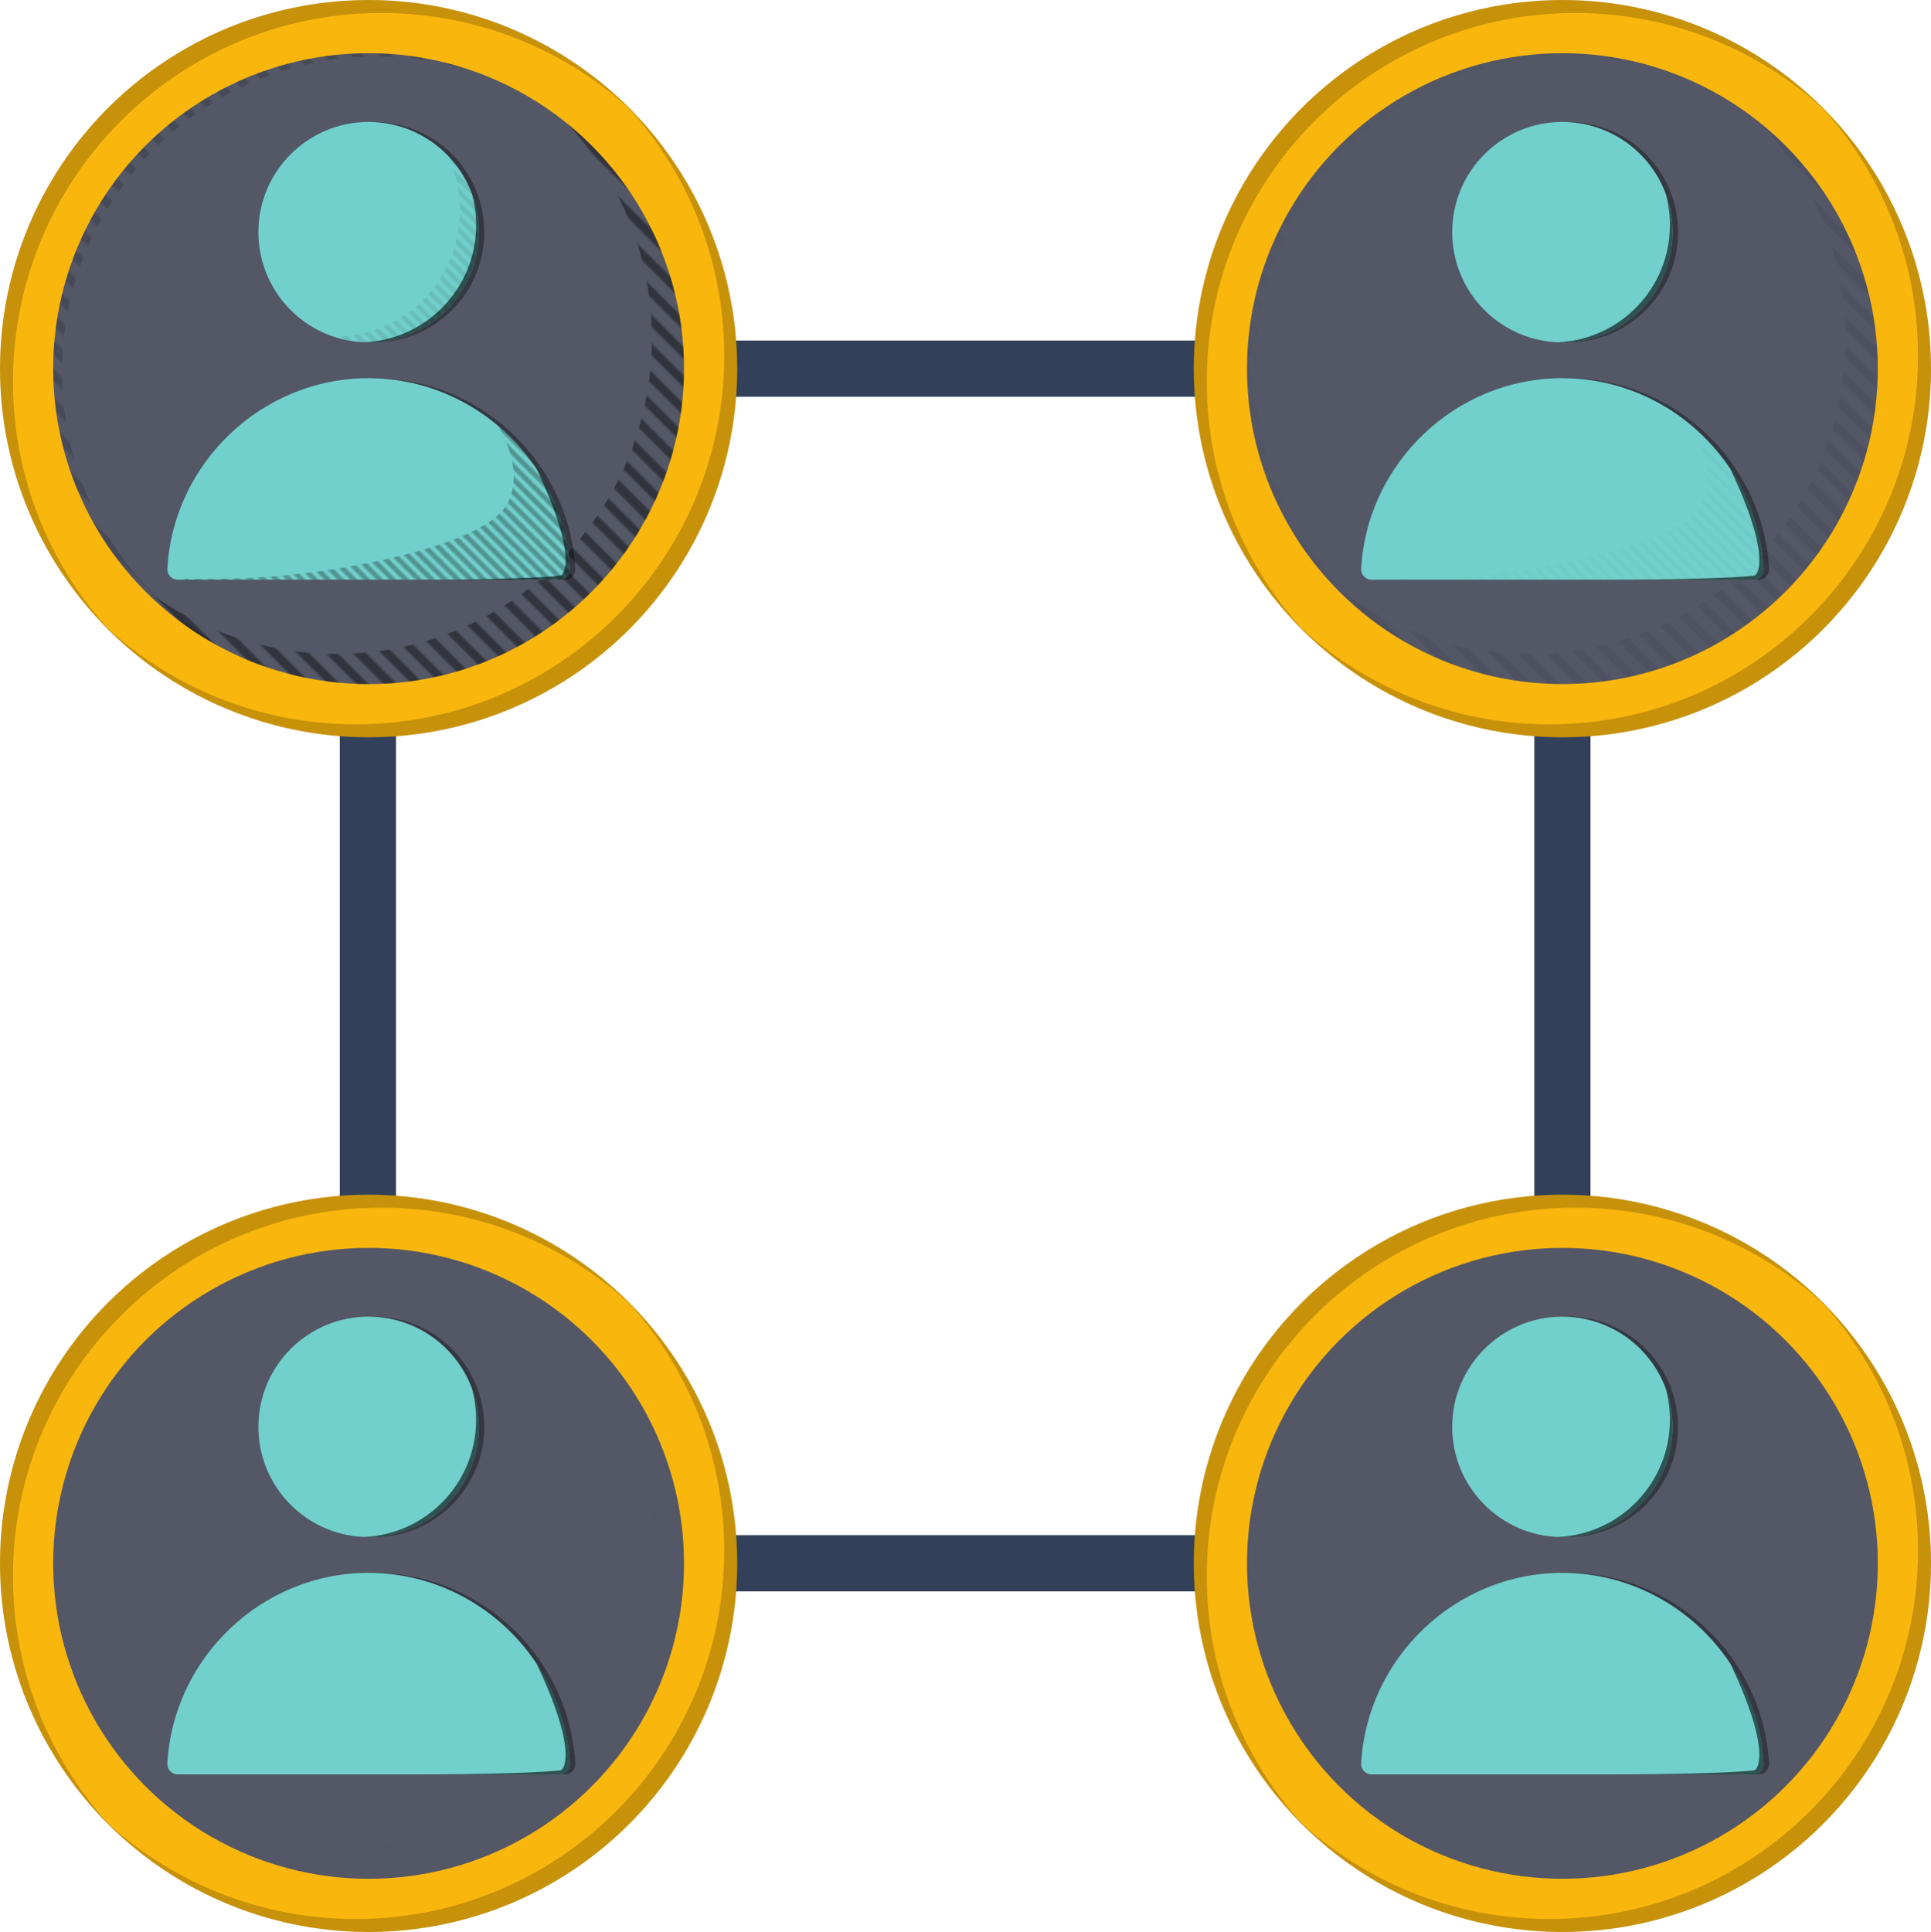 <?xml version="1.0" encoding="UTF-8"?><svg xmlns="http://www.w3.org/2000/svg" xmlns:xlink="http://www.w3.org/1999/xlink" viewBox="0 0 1200 1200.47"><defs><style>.cls-1,.cls-2,.cls-3,.Graphic_Style_36,.cls-4,.cls-5,.cls-6,.cls-7{stroke-width:0px;}.cls-1,.cls-8,.cls-9{fill:none;}.cls-2{fill:#f9b60d;}.cls-10{stroke-width:5px;}.cls-10,.cls-3,.cls-7{fill:#000;}.cls-10,.cls-8,.cls-9{stroke-miterlimit:10;}.cls-10,.cls-9{stroke:#000;}.Graphic_Style_36{fill:url(#Ed_line_thin);opacity:.3;}.Graphic_Style_36,.cls-5,.cls-11,.cls-12,.cls-7{mix-blend-mode:soft-light;}.cls-4{fill:#72d0cc;}.cls-5{fill:url(#Ed_Lines_Bold);opacity:.4;}.cls-8{stroke:#324159;stroke-width:34.92px;}.cls-13{isolation:isolate;}.cls-9{stroke-width:3px;}.cls-6{fill:#535766;}.cls-11{opacity:.2;}.cls-12{opacity:.6;}.cls-7{opacity:.22;}</style><pattern id="Ed_line_thin" x="0" y="0" width="258" height="258" patternTransform="translate(1384.12 -1922.51)" patternUnits="userSpaceOnUse" viewBox="0 0 258 258"><rect class="cls-1" width="258" height="258"/><line class="cls-9" x1="130.41" y1="255.59" x2="260.41" y2="385.59"/><line class="cls-9" x1="134.44" y1="251.55" x2="264.45" y2="381.56"/><line class="cls-9" x1="138.48" y1="247.52" x2="268.48" y2="377.52"/><line class="cls-9" x1="142.52" y1="243.48" x2="272.52" y2="373.48"/><line class="cls-9" x1="146.56" y1="239.44" x2="276.56" y2="369.44"/><line class="cls-9" x1="150.6" y1="235.4" x2="280.6" y2="365.4"/><line class="cls-9" x1="154.64" y1="231.36" x2="284.64" y2="361.36"/><line class="cls-9" x1="158.67" y1="227.32" x2="288.68" y2="357.33"/><line class="cls-9" x1="162.71" y1="223.29" x2="292.71" y2="353.29"/><line class="cls-9" x1="166.75" y1="219.25" x2="296.75" y2="349.25"/><line class="cls-9" x1="170.79" y1="215.21" x2="300.79" y2="345.21"/><line class="cls-9" x1="174.83" y1="211.17" x2="304.83" y2="341.17"/><line class="cls-9" x1="178.87" y1="207.13" x2="308.87" y2="337.13"/><line class="cls-9" x1="182.9" y1="203.09" x2="312.91" y2="333.1"/><line class="cls-9" x1="186.94" y1="199.06" x2="316.94" y2="329.06"/><line class="cls-9" x1="190.98" y1="195.02" x2="320.98" y2="325.02"/><line class="cls-9" x1="195.02" y1="190.98" x2="325.02" y2="320.98"/><line class="cls-9" x1="199.06" y1="186.94" x2="329.06" y2="316.94"/><line class="cls-9" x1="203.09" y1="182.9" x2="333.1" y2="312.91"/><line class="cls-9" x1="207.13" y1="178.87" x2="337.13" y2="308.87"/><line class="cls-9" x1="211.17" y1="174.83" x2="341.17" y2="304.83"/><line class="cls-9" x1="215.21" y1="170.79" x2="345.21" y2="300.79"/><line class="cls-9" x1="219.25" y1="166.75" x2="349.25" y2="296.75"/><line class="cls-9" x1="223.29" y1="162.71" x2="353.29" y2="292.71"/><line class="cls-9" x1="227.32" y1="158.67" x2="357.33" y2="288.68"/><line class="cls-9" x1="231.36" y1="154.64" x2="361.36" y2="284.64"/><line class="cls-9" x1="235.4" y1="150.6" x2="365.4" y2="280.6"/><line class="cls-9" x1="239.44" y1="146.56" x2="369.44" y2="276.56"/><line class="cls-9" x1="243.48" y1="142.52" x2="373.48" y2="272.52"/><line class="cls-9" x1="247.52" y1="138.48" x2="377.52" y2="268.48"/><line class="cls-9" x1="251.55" y1="134.44" x2="381.56" y2="264.45"/><line class="cls-9" x1="255.59" y1="130.41" x2="385.59" y2="260.41"/><line class="cls-9" x1="-127.59" y1="255.59" x2="2.41" y2="385.59"/><line class="cls-9" x1="-123.56" y1="251.55" x2="6.45" y2="381.56"/><line class="cls-9" x1="-119.52" y1="247.52" x2="10.48" y2="377.52"/><line class="cls-9" x1="-115.48" y1="243.48" x2="14.52" y2="373.48"/><line class="cls-9" x1="-111.44" y1="239.44" x2="18.56" y2="369.44"/><line class="cls-9" x1="-107.4" y1="235.4" x2="22.6" y2="365.4"/><line class="cls-9" x1="-103.36" y1="231.36" x2="26.64" y2="361.36"/><line class="cls-9" x1="-99.33" y1="227.32" x2="30.68" y2="357.33"/><line class="cls-9" x1="-95.29" y1="223.29" x2="34.71" y2="353.29"/><line class="cls-9" x1="-91.25" y1="219.25" x2="38.75" y2="349.25"/><line class="cls-9" x1="-87.21" y1="215.21" x2="42.79" y2="345.21"/><line class="cls-9" x1="-83.17" y1="211.17" x2="46.83" y2="341.17"/><line class="cls-9" x1="-79.13" y1="207.13" x2="50.87" y2="337.13"/><line class="cls-9" x1="-75.1" y1="203.09" x2="54.91" y2="333.1"/><line class="cls-9" x1="-71.06" y1="199.06" x2="58.94" y2="329.06"/><line class="cls-9" x1="-67.02" y1="195.02" x2="62.98" y2="325.02"/><line class="cls-9" x1="-62.98" y1="190.98" x2="67.02" y2="320.98"/><line class="cls-9" x1="-58.94" y1="186.94" x2="71.06" y2="316.94"/><line class="cls-9" x1="-54.91" y1="182.9" x2="75.1" y2="312.91"/><line class="cls-9" x1="-50.87" y1="178.87" x2="79.13" y2="308.87"/><line class="cls-9" x1="-46.83" y1="174.83" x2="83.17" y2="304.83"/><line class="cls-9" x1="-42.79" y1="170.79" x2="87.21" y2="300.79"/><line class="cls-9" x1="-38.75" y1="166.75" x2="91.25" y2="296.75"/><line class="cls-9" x1="-34.71" y1="162.71" x2="95.29" y2="292.71"/><line class="cls-9" x1="-30.68" y1="158.67" x2="99.33" y2="288.68"/><line class="cls-9" x1="-26.64" y1="154.64" x2="103.36" y2="284.64"/><line class="cls-9" x1="-22.6" y1="150.6" x2="107.4" y2="280.6"/><line class="cls-9" x1="-18.56" y1="146.56" x2="111.44" y2="276.56"/><line class="cls-9" x1="-14.52" y1="142.52" x2="115.48" y2="272.52"/><line class="cls-9" x1="-10.48" y1="138.48" x2="119.52" y2="268.48"/><line class="cls-9" x1="-6.45" y1="134.44" x2="123.56" y2="264.45"/><line class="cls-9" x1="-2.41" y1="130.41" x2="127.59" y2="260.41"/><line class="cls-9" x1="1.41" y1="126.59" x2="131.41" y2="256.59"/><line class="cls-9" x1="5.44" y1="122.55" x2="135.45" y2="252.56"/><line class="cls-9" x1="9.48" y1="118.52" x2="139.48" y2="248.52"/><line class="cls-9" x1="13.52" y1="114.48" x2="143.52" y2="244.48"/><line class="cls-9" x1="17.56" y1="110.44" x2="147.56" y2="240.44"/><line class="cls-9" x1="21.6" y1="106.4" x2="151.6" y2="236.4"/><line class="cls-9" x1="25.64" y1="102.36" x2="155.64" y2="232.36"/><line class="cls-9" x1="29.67" y1="98.32" x2="159.68" y2="228.33"/><line class="cls-9" x1="33.71" y1="94.29" x2="163.71" y2="224.29"/><line class="cls-9" x1="37.75" y1="90.25" x2="167.75" y2="220.25"/><line class="cls-9" x1="41.79" y1="86.21" x2="171.79" y2="216.21"/><line class="cls-9" x1="45.83" y1="82.17" x2="175.83" y2="212.17"/><line class="cls-9" x1="49.87" y1="78.13" x2="179.87" y2="208.13"/><line class="cls-9" x1="53.9" y1="74.09" x2="183.91" y2="204.1"/><line class="cls-9" x1="57.94" y1="70.06" x2="187.94" y2="200.06"/><line class="cls-9" x1="61.98" y1="66.02" x2="191.98" y2="196.02"/><line class="cls-9" x1="66.02" y1="61.98" x2="196.02" y2="191.98"/><line class="cls-9" x1="70.06" y1="57.94" x2="200.06" y2="187.94"/><line class="cls-9" x1="74.09" y1="53.9" x2="204.1" y2="183.91"/><line class="cls-9" x1="78.13" y1="49.87" x2="208.13" y2="179.87"/><line class="cls-9" x1="82.17" y1="45.83" x2="212.17" y2="175.83"/><line class="cls-9" x1="86.21" y1="41.79" x2="216.21" y2="171.79"/><line class="cls-9" x1="90.25" y1="37.75" x2="220.25" y2="167.75"/><line class="cls-9" x1="94.29" y1="33.71" x2="224.29" y2="163.71"/><line class="cls-9" x1="98.32" y1="29.67" x2="228.33" y2="159.68"/><line class="cls-9" x1="102.36" y1="25.64" x2="232.36" y2="155.64"/><line class="cls-9" x1="106.4" y1="21.6" x2="236.4" y2="151.6"/><line class="cls-9" x1="110.44" y1="17.56" x2="240.44" y2="147.56"/><line class="cls-9" x1="114.48" y1="13.52" x2="244.48" y2="143.52"/><line class="cls-9" x1="118.52" y1="9.48" x2="248.52" y2="139.48"/><line class="cls-9" x1="122.55" y1="5.44" x2="252.56" y2="135.45"/><line class="cls-9" x1="126.59" y1="1.41" x2="256.59" y2="131.41"/><line class="cls-9" x1="130.41" y1="-2.41" x2="260.41" y2="127.59"/><line class="cls-9" x1="134.44" y1="-6.45" x2="264.45" y2="123.56"/><line class="cls-9" x1="138.48" y1="-10.48" x2="268.48" y2="119.52"/><line class="cls-9" x1="142.52" y1="-14.52" x2="272.52" y2="115.48"/><line class="cls-9" x1="146.56" y1="-18.56" x2="276.56" y2="111.44"/><line class="cls-9" x1="150.6" y1="-22.6" x2="280.6" y2="107.4"/><line class="cls-9" x1="154.64" y1="-26.64" x2="284.64" y2="103.36"/><line class="cls-9" x1="158.67" y1="-30.68" x2="288.68" y2="99.33"/><line class="cls-9" x1="162.71" y1="-34.71" x2="292.71" y2="95.29"/><line class="cls-9" x1="166.75" y1="-38.75" x2="296.75" y2="91.25"/><line class="cls-9" x1="170.79" y1="-42.79" x2="300.79" y2="87.21"/><line class="cls-9" x1="174.83" y1="-46.83" x2="304.83" y2="83.17"/><line class="cls-9" x1="178.87" y1="-50.87" x2="308.87" y2="79.13"/><line class="cls-9" x1="182.9" y1="-54.91" x2="312.91" y2="75.1"/><line class="cls-9" x1="186.94" y1="-58.94" x2="316.94" y2="71.06"/><line class="cls-9" x1="190.98" y1="-62.98" x2="320.98" y2="67.02"/><line class="cls-9" x1="195.02" y1="-67.02" x2="325.02" y2="62.98"/><line class="cls-9" x1="199.06" y1="-71.06" x2="329.06" y2="58.94"/><line class="cls-9" x1="203.09" y1="-75.1" x2="333.1" y2="54.91"/><line class="cls-9" x1="207.13" y1="-79.13" x2="337.13" y2="50.87"/><line class="cls-9" x1="211.17" y1="-83.17" x2="341.17" y2="46.83"/><line class="cls-9" x1="215.21" y1="-87.21" x2="345.21" y2="42.79"/><line class="cls-9" x1="219.25" y1="-91.25" x2="349.25" y2="38.75"/><line class="cls-9" x1="223.29" y1="-95.29" x2="353.29" y2="34.71"/><line class="cls-9" x1="227.32" y1="-99.33" x2="357.33" y2="30.68"/><line class="cls-9" x1="231.36" y1="-103.36" x2="361.36" y2="26.64"/><line class="cls-9" x1="235.4" y1="-107.4" x2="365.4" y2="22.6"/><line class="cls-9" x1="239.44" y1="-111.44" x2="369.44" y2="18.56"/><line class="cls-9" x1="243.48" y1="-115.48" x2="373.48" y2="14.52"/><line class="cls-9" x1="247.52" y1="-119.52" x2="377.52" y2="10.48"/><line class="cls-9" x1="251.55" y1="-123.56" x2="381.56" y2="6.45"/><line class="cls-9" x1="255.59" y1="-127.59" x2="385.59" y2="2.41"/><line class="cls-9" x1="-127.59" y1="-2.41" x2="2.41" y2="127.59"/><line class="cls-9" x1="-123.56" y1="-6.45" x2="6.45" y2="123.56"/><line class="cls-9" x1="-119.52" y1="-10.48" x2="10.48" y2="119.52"/><line class="cls-9" x1="-115.48" y1="-14.52" x2="14.52" y2="115.48"/><line class="cls-9" x1="-111.44" y1="-18.56" x2="18.56" y2="111.44"/><line class="cls-9" x1="-107.4" y1="-22.6" x2="22.6" y2="107.4"/><line class="cls-9" x1="-103.36" y1="-26.64" x2="26.64" y2="103.36"/><line class="cls-9" x1="-99.33" y1="-30.68" x2="30.68" y2="99.33"/><line class="cls-9" x1="-95.29" y1="-34.71" x2="34.71" y2="95.29"/><line class="cls-9" x1="-91.25" y1="-38.75" x2="38.75" y2="91.25"/><line class="cls-9" x1="-87.21" y1="-42.79" x2="42.79" y2="87.21"/><line class="cls-9" x1="-83.17" y1="-46.83" x2="46.83" y2="83.17"/><line class="cls-9" x1="-79.13" y1="-50.87" x2="50.87" y2="79.13"/><line class="cls-9" x1="-75.1" y1="-54.91" x2="54.91" y2="75.1"/><line class="cls-9" x1="-71.06" y1="-58.94" x2="58.94" y2="71.06"/><line class="cls-9" x1="-67.02" y1="-62.98" x2="62.98" y2="67.02"/><line class="cls-9" x1="-62.98" y1="-67.02" x2="67.02" y2="62.98"/><line class="cls-9" x1="-58.94" y1="-71.06" x2="71.06" y2="58.94"/><line class="cls-9" x1="-54.91" y1="-75.1" x2="75.1" y2="54.91"/><line class="cls-9" x1="-50.87" y1="-79.13" x2="79.13" y2="50.87"/><line class="cls-9" x1="-46.83" y1="-83.17" x2="83.17" y2="46.83"/><line class="cls-9" x1="-42.79" y1="-87.21" x2="87.21" y2="42.79"/><line class="cls-9" x1="-38.75" y1="-91.25" x2="91.25" y2="38.75"/><line class="cls-9" x1="-34.71" y1="-95.29" x2="95.29" y2="34.71"/><line class="cls-9" x1="-30.68" y1="-99.33" x2="99.33" y2="30.68"/><line class="cls-9" x1="-26.64" y1="-103.36" x2="103.36" y2="26.64"/><line class="cls-9" x1="-22.6" y1="-107.4" x2="107.4" y2="22.6"/><line class="cls-9" x1="-18.56" y1="-111.44" x2="111.44" y2="18.56"/><line class="cls-9" x1="-14.52" y1="-115.48" x2="115.48" y2="14.52"/><line class="cls-9" x1="-10.48" y1="-119.52" x2="119.52" y2="10.48"/><line class="cls-9" x1="-6.45" y1="-123.56" x2="123.56" y2="6.45"/><line class="cls-9" x1="-2.41" y1="-127.59" x2="127.59" y2="2.41"/></pattern><pattern id="Ed_Lines_Bold" x="0" y="0" width="252" height="252" patternTransform="translate(2528.01 -1390.8) scale(1.05)" patternUnits="userSpaceOnUse" viewBox="0 0 252 252"><rect class="cls-1" width="252" height="252"/><line class="cls-10" x1="124.21" y1="249.79" x2="254.21" y2="379.79"/><line class="cls-10" x1="-127.79" y1="249.79" x2="2.21" y2="379.79"/><line class="cls-10" x1="123.79" y1="250.21" x2="253.79" y2="380.21"/><line class="cls-10" x1="132.22" y1="241.78" x2="262.22" y2="371.78"/><line class="cls-10" x1="140.65" y1="233.35" x2="270.65" y2="363.35"/><line class="cls-10" x1="149.08" y1="224.92" x2="279.08" y2="354.92"/><line class="cls-10" x1="157.5" y1="216.5" x2="287.5" y2="346.5"/><line class="cls-10" x1="165.93" y1="208.07" x2="295.93" y2="338.07"/><line class="cls-10" x1="174.36" y1="199.64" x2="304.36" y2="329.64"/><line class="cls-10" x1="182.79" y1="191.21" x2="312.79" y2="321.21"/><line class="cls-10" x1="191.21" y1="182.79" x2="321.21" y2="312.79"/><line class="cls-10" x1="199.64" y1="174.36" x2="329.64" y2="304.36"/><line class="cls-10" x1="208.07" y1="165.93" x2="338.07" y2="295.93"/><line class="cls-10" x1="216.5" y1="157.5" x2="346.5" y2="287.5"/><line class="cls-10" x1="224.92" y1="149.08" x2="354.92" y2="279.08"/><line class="cls-10" x1="233.35" y1="140.65" x2="363.35" y2="270.65"/><line class="cls-10" x1="241.78" y1="132.22" x2="371.78" y2="262.22"/><line class="cls-10" x1="250.21" y1="123.79" x2="380.21" y2="253.79"/><line class="cls-10" x1="-128.21" y1="250.21" x2="1.79" y2="380.21"/><line class="cls-10" x1="-119.78" y1="241.78" x2="10.22" y2="371.78"/><line class="cls-10" x1="-111.35" y1="233.35" x2="18.65" y2="363.35"/><line class="cls-10" x1="-102.92" y1="224.92" x2="27.08" y2="354.92"/><line class="cls-10" x1="-94.5" y1="216.5" x2="35.5" y2="346.5"/><line class="cls-10" x1="-86.07" y1="208.07" x2="43.93" y2="338.07"/><line class="cls-10" x1="-77.64" y1="199.64" x2="52.36" y2="329.64"/><line class="cls-10" x1="-69.21" y1="191.21" x2="60.79" y2="321.21"/><line class="cls-10" x1="-60.79" y1="182.79" x2="69.21" y2="312.79"/><line class="cls-10" x1="-52.36" y1="174.36" x2="77.64" y2="304.36"/><line class="cls-10" x1="-43.93" y1="165.93" x2="86.07" y2="295.93"/><line class="cls-10" x1="-35.5" y1="157.5" x2="94.5" y2="287.5"/><line class="cls-10" x1="-27.08" y1="149.08" x2="102.92" y2="279.08"/><line class="cls-10" x1="-18.65" y1="140.65" x2="111.35" y2="270.65"/><line class="cls-10" x1="-10.22" y1="132.22" x2="119.78" y2="262.22"/><line class="cls-10" x1="-1.79" y1="123.79" x2="128.21" y2="253.79"/><line class="cls-10" x1="249.79" y1="124.21" x2="379.79" y2="254.21"/><line class="cls-10" x1="-2.21" y1="124.21" x2="127.79" y2="254.21"/><line class="cls-10" x1="6.22" y1="115.78" x2="136.22" y2="245.78"/><line class="cls-10" x1="14.65" y1="107.35" x2="144.65" y2="237.35"/><line class="cls-10" x1="23.08" y1="98.92" x2="153.08" y2="228.92"/><line class="cls-10" x1="31.5" y1="90.5" x2="161.5" y2="220.5"/><line class="cls-10" x1="39.93" y1="82.07" x2="169.93" y2="212.07"/><line class="cls-10" x1="48.36" y1="73.64" x2="178.36" y2="203.64"/><line class="cls-10" x1="56.79" y1="65.21" x2="186.79" y2="195.21"/><line class="cls-10" x1="65.21" y1="56.79" x2="195.21" y2="186.79"/><line class="cls-10" x1="73.64" y1="48.36" x2="203.64" y2="178.36"/><line class="cls-10" x1="82.07" y1="39.93" x2="212.07" y2="169.93"/><line class="cls-10" x1="90.5" y1="31.5" x2="220.5" y2="161.5"/><line class="cls-10" x1="98.92" y1="23.08" x2="228.92" y2="153.08"/><line class="cls-10" x1="107.35" y1="14.65" x2="237.35" y2="144.65"/><line class="cls-10" x1="115.78" y1="6.22" x2="245.78" y2="136.22"/><line class="cls-10" x1="124.21" y1="-2.21" x2="254.21" y2="127.79"/><line class="cls-10" x1="-127.79" y1="-2.21" x2="2.21" y2="127.79"/><line class="cls-10" x1="123.79" y1="-1.79" x2="253.79" y2="128.21"/><line class="cls-10" x1="132.22" y1="-10.22" x2="262.22" y2="119.78"/><line class="cls-10" x1="140.65" y1="-18.65" x2="270.65" y2="111.35"/><line class="cls-10" x1="149.08" y1="-27.08" x2="279.08" y2="102.92"/><line class="cls-10" x1="157.5" y1="-35.5" x2="287.5" y2="94.5"/><line class="cls-10" x1="165.93" y1="-43.93" x2="295.93" y2="86.07"/><line class="cls-10" x1="174.36" y1="-52.36" x2="304.36" y2="77.64"/><line class="cls-10" x1="182.79" y1="-60.79" x2="312.79" y2="69.21"/><line class="cls-10" x1="191.21" y1="-69.21" x2="321.21" y2="60.79"/><line class="cls-10" x1="199.64" y1="-77.64" x2="329.64" y2="52.36"/><line class="cls-10" x1="208.07" y1="-86.07" x2="338.07" y2="43.93"/><line class="cls-10" x1="216.5" y1="-94.5" x2="346.5" y2="35.5"/><line class="cls-10" x1="224.92" y1="-102.92" x2="354.92" y2="27.08"/><line class="cls-10" x1="233.35" y1="-111.35" x2="363.35" y2="18.65"/><line class="cls-10" x1="241.78" y1="-119.78" x2="371.78" y2="10.22"/><line class="cls-10" x1="250.21" y1="-128.21" x2="380.21" y2="1.79"/><line class="cls-10" x1="-128.21" y1="-1.79" x2="1.79" y2="128.21"/><line class="cls-10" x1="-119.78" y1="-10.22" x2="10.22" y2="119.78"/><line class="cls-10" x1="-111.35" y1="-18.65" x2="18.65" y2="111.35"/><line class="cls-10" x1="-102.92" y1="-27.08" x2="27.08" y2="102.92"/><line class="cls-10" x1="-94.5" y1="-35.5" x2="35.5" y2="94.5"/><line class="cls-10" x1="-86.07" y1="-43.93" x2="43.93" y2="86.07"/><line class="cls-10" x1="-77.64" y1="-52.36" x2="52.36" y2="77.64"/><line class="cls-10" x1="-69.21" y1="-60.79" x2="60.79" y2="69.21"/><line class="cls-10" x1="-60.79" y1="-69.21" x2="69.21" y2="60.79"/><line class="cls-10" x1="-52.36" y1="-77.64" x2="77.64" y2="52.36"/><line class="cls-10" x1="-43.93" y1="-86.07" x2="86.07" y2="43.93"/><line class="cls-10" x1="-35.5" y1="-94.5" x2="94.5" y2="35.5"/><line class="cls-10" x1="-27.08" y1="-102.92" x2="102.92" y2="27.08"/><line class="cls-10" x1="-18.65" y1="-111.35" x2="111.35" y2="18.65"/><line class="cls-10" x1="-10.22" y1="-119.78" x2="119.78" y2="10.22"/><line class="cls-10" x1="-1.79" y1="-128.21" x2="128.21" y2="1.79"/><line class="cls-10" x1="249.79" y1="-127.79" x2="379.79" y2="2.21"/><line class="cls-10" x1="-2.21" y1="-127.79" x2="127.79" y2="2.21"/></pattern></defs><g class="cls-13"><g id="Layer_1"><rect class="cls-8" x="228.62" y="229.06" width="742.32" height="742.32"/><circle class="cls-2" cx="229.06" cy="229.06" r="229.06"/><circle class="cls-6" cx="229.06" cy="229.06" r="196.01"/><path class="cls-5" d="M425.07,229.07c0,108.26-87.75,196.01-196.01,196.01-56.75,0-107.88-24.13-143.72-62.67,33.74,27.44,76.79,43.93,123.72,43.93,108.26,0,196.01-87.75,196.01-196.01,0-51.47-19.8-98.27-52.22-133.23,44.06,35.94,72.22,90.66,72.22,151.98Z"/><path class="cls-5" d="M38.47,231.07c0,82.88,51.44,153.77,124.13,182.44-75.57-27.21-129.54-99.53-129.54-184.43,0-108.26,87.75-196.01,196.01-196.01,25.18,0,49.27,4.74,71.4,13.4-20.61-7.38-42.84-11.4-65.99-11.4-108.26,0-196.01,87.78-196.01,196.01Z"/><g class="cls-12"><g class="cls-12"><path class="cls-3" d="M351.03,360.22H113.87c-3.71,0-6.68-3.1-6.48-6.81,3.59-65.59,58.64-118.43,125.05-118.43,43.35,0,81.86,22.52,104.38,56.4,0,0,0,0,0,.03,11.98,18.02,19.41,39.25,20.67,62.01.21,3.7-2.76,6.81-6.47,6.81Z"/></g><g class="cls-12"><path class="cls-3" d="M300.93,144.25c0,37.82-30.67,68.49-68.49,68.49-7.79,0-15.28-1.3-22.26-3.71-26.89-9.24-46.22-34.76-46.22-64.78,0-37.82,30.66-68.48,68.48-68.48,19.33,0,36.8,8.01,49.25,20.9,11.91,12.33,19.24,29.09,19.24,47.58Z"/></g></g><path class="cls-4" d="M347.65,360.22H110.48c-3.71,0-6.68-3.1-6.48-6.81,3.59-65.59,58.64-118.43,125.05-118.43,43.35,0,81.86,22.52,104.38,56.4,0,0,0,0,0,.03,11.98,18.02,19.41,39.25,20.67,62.01.21,3.7-2.76,6.81-6.47,6.81Z"/><path class="Graphic_Style_36" d="M347.65,360.22H114.71c.08-.21.16-.41.24-.62,55.46,1.39,99.4-6.06,129.1-13.13,61.15-14.53,69.88-29.25,72.8-36.85,5.82-15.15.06-31.92-7.06-44.83,25.54,21.64,42.4,53.28,44.34,88.62.21,3.71-2.76,6.81-6.47,6.81Z"/><path class="cls-4" d="M297.55,144.25c0,37.82-30.67,68.49-68.49,68.49-7.79,0-15.28-1.3-22.26-3.71-26.89-9.24-46.22-34.76-46.22-64.78,0-37.82,30.66-68.48,68.48-68.48,19.33,0,36.8,8.01,49.25,20.9,11.91,12.33,19.24,29.09,19.24,47.58Z"/><g class="cls-12"><path class="cls-3" d="M347.65,360.22h-99.58s74.96.29,100.17-2.54c2.33-.26,10.86-12.31-14.79-66.28,11.98,18.02,19.41,39.25,20.67,62.01.21,3.7-2.76,6.81-6.47,6.81Z"/></g><path class="Graphic_Style_36" d="M297.55,144.25c0,37.82-30.67,68.49-68.49,68.49-7.79,0-15.28-1.3-22.26-3.71,18.45.22,36.7-5.91,51.18-18.05,26.95-22.59,35.45-61.5,20.34-94.32,11.91,12.33,19.24,29.09,19.24,47.58Z"/><g class="cls-12"><path class="cls-3" d="M297.55,144.25c0,37.83-30.67,68.49-68.49,68.49-1.01,0-2.01-.02-3.02-.07,38.84-1.54,69.85-33.55,69.85-72.79,0-6.8-.93-13.38-2.67-19.61,2.8,7.46,4.32,15.54,4.32,23.98Z"/></g><g class="cls-11"><path class="cls-3" d="M395,71.17c-41.09-39.11-96.69-63.12-157.9-63.12C110.6,8.04,8.04,110.6,8.04,237.11c0,61.2,24.01,116.81,63.12,157.89C27.32,353.28,0,294.36,0,229.06,0,102.55,102.55,0,229.06,0c65.3,0,124.22,27.32,165.94,71.17Z"/><path class="cls-3" d="M458.12,229.06c0,126.5-102.55,229.06-229.06,229.06-65.3,0-124.22-27.32-165.94-71.17,41.08,39.11,96.69,63.12,157.89,63.12,126.51,0,229.06-102.55,229.06-229.06,0-61.21-24.01-116.82-63.12-157.9,43.84,41.73,71.17,100.64,71.17,165.94Z"/><path class="cls-7" d="M395,71.17c-41.09-39.11-96.69-63.12-157.9-63.12C110.6,8.04,8.04,110.6,8.04,237.11c0,61.2,24.01,116.81,63.12,157.89C27.32,353.28,0,294.36,0,229.06,0,102.55,102.55,0,229.06,0c65.3,0,124.22,27.32,165.94,71.17Z"/><path class="cls-7" d="M458.12,229.06c0,126.5-102.55,229.06-229.06,229.06-65.3,0-124.22-27.32-165.94-71.17,41.08,39.11,96.69,63.12,157.89,63.12,126.51,0,229.06-102.55,229.06-229.06,0-61.21-24.01-116.82-63.12-157.9,43.84,41.73,71.17,100.64,71.17,165.94Z"/></g><circle class="cls-2" cx="970.94" cy="229.06" r="229.06"/><circle class="cls-6" cx="970.94" cy="229.06" r="196.01"/><path class="cls-5" d="M1166.95,229.07c0,108.26-87.75,196.01-196.01,196.01-56.75,0-107.88-24.13-143.72-62.67,33.74,27.44,76.79,43.93,123.72,43.93,108.26,0,196.01-87.75,196.01-196.01,0-51.47-19.8-98.27-52.22-133.23,44.06,35.94,72.22,90.66,72.22,151.98Z"/><path class="cls-5" d="M780.35,231.07c0,82.88,51.44,153.77,124.13,182.44-75.57-27.21-129.54-99.53-129.54-184.43,0-108.26,87.75-196.01,196.01-196.01,25.18,0,49.27,4.74,71.4,13.4-20.61-7.38-42.84-11.4-65.99-11.4-108.26,0-196.01,87.78-196.01,196.01Z"/><g class="cls-12"><g class="cls-12"><path class="cls-3" d="M1092.91,360.22h-237.16c-3.71,0-6.68-3.1-6.48-6.81,3.59-65.59,58.64-118.43,125.05-118.43,43.35,0,81.86,22.52,104.38,56.4,0,0,0,0,0,.03,11.98,18.02,19.41,39.25,20.67,62.01.21,3.7-2.76,6.81-6.47,6.81Z"/></g><g class="cls-12"><path class="cls-3" d="M1042.81,144.25c0,37.82-30.67,68.49-68.49,68.49-7.79,0-15.28-1.3-22.26-3.71-26.89-9.24-46.22-34.76-46.22-64.78,0-37.82,30.66-68.48,68.48-68.48,19.33,0,36.8,8.01,49.25,20.9,11.91,12.33,19.24,29.09,19.24,47.58Z"/></g></g><path class="cls-4" d="M1089.52,360.22h-237.16c-3.71,0-6.68-3.1-6.48-6.81,3.59-65.59,58.64-118.43,125.05-118.43,43.35,0,81.86,22.52,104.38,56.4,0,0,0,0,0,.03,11.98,18.02,19.41,39.25,20.67,62.01.21,3.7-2.76,6.81-6.47,6.81Z"/><path class="Graphic_Style_36" d="M1089.53,360.22h-232.94c.08-.21.16-.41.24-.62,55.46,1.39,99.4-6.06,129.1-13.13,61.15-14.53,69.88-29.25,72.8-36.85,5.82-15.15.06-31.92-7.06-44.83,25.54,21.64,42.4,53.28,44.34,88.62.21,3.71-2.76,6.81-6.47,6.81Z"/><path class="cls-4" d="M1039.43,144.25c0,37.82-30.67,68.49-68.49,68.49-7.79,0-15.28-1.3-22.26-3.71-26.89-9.24-46.22-34.76-46.22-64.78,0-37.82,30.66-68.48,68.48-68.48,19.33,0,36.8,8.01,49.25,20.9,11.91,12.33,19.24,29.09,19.24,47.58Z"/><g class="cls-12"><path class="cls-3" d="M1089.52,360.22h-99.58s74.96.29,100.17-2.54c2.33-.26,10.86-12.31-14.79-66.28,11.98,18.02,19.41,39.25,20.67,62.01.21,3.7-2.76,6.81-6.47,6.81Z"/></g><path class="Graphic_Style_36" d="M1039.43,144.25c0,37.82-30.67,68.49-68.49,68.49-7.79,0-15.28-1.3-22.26-3.71,18.45.22,36.7-5.91,51.18-18.05,26.95-22.59,35.45-61.5,20.34-94.32,11.91,12.33,19.24,29.09,19.24,47.58Z"/><g class="cls-12"><path class="cls-3" d="M1039.42,144.25c0,37.83-30.67,68.49-68.49,68.49-1.01,0-2.01-.02-3.02-.07,38.84-1.54,69.85-33.55,69.85-72.79,0-6.8-.93-13.38-2.67-19.61,2.8,7.46,4.32,15.54,4.32,23.98Z"/></g><g class="cls-11"><path class="cls-3" d="M1136.88,71.17c-41.09-39.11-96.69-63.12-157.9-63.12-126.5,0-229.06,102.55-229.06,229.06,0,61.2,24.01,116.81,63.12,157.89-43.84-41.72-71.17-100.64-71.17-165.94C741.88,102.55,844.43,0,970.94,0c65.3,0,124.22,27.32,165.94,71.17Z"/><path class="cls-3" d="M1200,229.06c0,126.5-102.55,229.06-229.06,229.06-65.3,0-124.22-27.32-165.94-71.17,41.08,39.11,96.69,63.12,157.89,63.12,126.51,0,229.06-102.55,229.06-229.06,0-61.21-24.01-116.82-63.12-157.9,43.84,41.73,71.17,100.64,71.17,165.94Z"/><path class="cls-7" d="M1136.88,71.17c-41.09-39.11-96.69-63.12-157.9-63.12-126.5,0-229.06,102.55-229.06,229.06,0,61.2,24.01,116.81,63.12,157.89-43.84-41.72-71.17-100.64-71.17-165.94C741.88,102.55,844.43,0,970.94,0c65.3,0,124.22,27.32,165.94,71.17Z"/><path class="cls-7" d="M1200,229.06c0,126.5-102.55,229.06-229.06,229.06-65.3,0-124.22-27.32-165.94-71.17,41.08,39.11,96.69,63.12,157.89,63.12,126.51,0,229.06-102.55,229.06-229.06,0-61.21-24.01-116.82-63.12-157.9,43.84,41.73,71.17,100.64,71.17,165.94Z"/></g><circle class="cls-2" cx="229.06" cy="971.41" r="229.06"/><circle class="cls-6" cx="229.06" cy="971.41" r="196.01"/><path class="cls-5" d="M425.07,971.42c0,108.26-87.75,196.01-196.01,196.01-56.75,0-107.88-24.13-143.72-62.67,33.74,27.44,76.79,43.93,123.72,43.93,108.26,0,196.01-87.75,196.01-196.01,0-51.47-19.8-98.27-52.22-133.23,44.06,35.94,72.22,90.66,72.22,151.98Z"/><path class="cls-5" d="M38.47,973.42c0,82.88,51.44,153.77,124.13,182.44-75.57-27.21-129.54-99.53-129.54-184.43,0-108.26,87.75-196.01,196.01-196.01,25.18,0,49.27,4.74,71.4,13.4-20.61-7.38-42.84-11.4-65.99-11.4-108.26,0-196.01,87.78-196.01,196.01Z"/><g class="cls-12"><g class="cls-12"><path class="cls-3" d="M351.03,1102.57H113.87c-3.71,0-6.68-3.1-6.48-6.81,3.59-65.59,58.64-118.43,125.05-118.43,43.35,0,81.86,22.52,104.38,56.4,0,0,0,0,0,.03,11.98,18.02,19.41,39.25,20.67,62.01.21,3.7-2.76,6.81-6.47,6.81Z"/></g><g class="cls-12"><path class="cls-3" d="M300.93,886.6c0,37.82-30.67,68.49-68.49,68.49-7.79,0-15.28-1.3-22.26-3.71-26.89-9.24-46.22-34.76-46.22-64.78,0-37.82,30.66-68.48,68.48-68.48,19.33,0,36.8,8.01,49.25,20.9,11.91,12.33,19.24,29.09,19.24,47.58Z"/></g></g><path class="cls-4" d="M347.65,1102.57H110.48c-3.71,0-6.68-3.1-6.48-6.81,3.59-65.59,58.64-118.43,125.05-118.43,43.35,0,81.86,22.52,104.38,56.4,0,0,0,0,0,.03,11.98,18.02,19.41,39.25,20.67,62.01.21,3.7-2.76,6.81-6.47,6.81Z"/><path class="Graphic_Style_36" d="M347.65,1102.57H114.71c.08-.21.16-.41.24-.62,55.46,1.39,99.4-6.06,129.1-13.13,61.15-14.53,69.88-29.25,72.8-36.85,5.82-15.15.06-31.92-7.06-44.83,25.54,21.64,42.4,53.28,44.34,88.62.21,3.71-2.76,6.81-6.47,6.81Z"/><path class="cls-4" d="M297.55,886.6c0,37.82-30.67,68.49-68.49,68.49-7.79,0-15.28-1.3-22.26-3.71-26.89-9.24-46.22-34.76-46.22-64.78,0-37.82,30.66-68.48,68.48-68.48,19.33,0,36.8,8.01,49.25,20.9,11.91,12.33,19.24,29.09,19.24,47.58Z"/><g class="cls-12"><path class="cls-3" d="M347.65,1102.57h-99.58s74.96.29,100.17-2.54c2.33-.26,10.86-12.31-14.79-66.28,11.98,18.02,19.41,39.25,20.67,62.01.21,3.7-2.76,6.81-6.47,6.81Z"/></g><path class="Graphic_Style_36" d="M297.55,886.6c0,37.82-30.67,68.49-68.49,68.49-7.79,0-15.28-1.3-22.26-3.71,18.45.22,36.7-5.91,51.18-18.05,26.95-22.59,35.45-61.5,20.34-94.32,11.91,12.33,19.24,29.09,19.24,47.58Z"/><g class="cls-12"><path class="cls-3" d="M297.55,886.6c0,37.83-30.67,68.49-68.49,68.49-1.01,0-2.01-.02-3.02-.07,38.84-1.54,69.85-33.55,69.85-72.79,0-6.8-.93-13.38-2.67-19.61,2.8,7.46,4.32,15.54,4.32,23.98Z"/></g><g class="cls-11"><path class="cls-3" d="M395,813.51c-41.09-39.11-96.69-63.12-157.9-63.12-126.5,0-229.06,102.55-229.06,229.06,0,61.2,24.01,116.81,63.12,157.89C27.32,1095.63,0,1036.71,0,971.41c0-126.51,102.55-229.06,229.06-229.06,65.3,0,124.22,27.32,165.94,71.17Z"/><path class="cls-3" d="M458.12,971.41c0,126.5-102.55,229.06-229.06,229.06-65.3,0-124.22-27.32-165.94-71.17,41.08,39.11,96.69,63.12,157.89,63.12,126.51,0,229.06-102.55,229.06-229.06,0-61.21-24.01-116.82-63.12-157.9,43.84,41.73,71.17,100.64,71.17,165.94Z"/><path class="cls-7" d="M395,813.51c-41.09-39.11-96.69-63.12-157.9-63.12-126.5,0-229.06,102.55-229.06,229.06,0,61.2,24.01,116.81,63.12,157.89C27.32,1095.63,0,1036.71,0,971.41c0-126.51,102.55-229.06,229.06-229.06,65.3,0,124.22,27.32,165.94,71.17Z"/><path class="cls-7" d="M458.12,971.41c0,126.5-102.55,229.06-229.06,229.06-65.3,0-124.22-27.32-165.94-71.17,41.08,39.11,96.69,63.12,157.89,63.12,126.51,0,229.06-102.55,229.06-229.06,0-61.21-24.01-116.82-63.12-157.9,43.84,41.73,71.17,100.64,71.17,165.94Z"/></g><circle class="cls-2" cx="970.94" cy="971.41" r="229.06"/><circle class="cls-6" cx="970.94" cy="971.41" r="196.01"/><path class="cls-5" d="M1166.95,971.42c0,108.26-87.75,196.01-196.01,196.01-56.75,0-107.88-24.13-143.72-62.67,33.74,27.44,76.79,43.93,123.72,43.93,108.26,0,196.01-87.75,196.01-196.01,0-51.47-19.8-98.27-52.22-133.23,44.06,35.94,72.22,90.66,72.22,151.98Z"/><path class="cls-5" d="M780.35,973.42c0,82.88,51.44,153.77,124.13,182.44-75.57-27.21-129.54-99.53-129.54-184.43,0-108.26,87.75-196.01,196.01-196.01,25.18,0,49.27,4.74,71.4,13.4-20.61-7.38-42.84-11.4-65.99-11.4-108.26,0-196.01,87.78-196.01,196.01Z"/><g class="cls-12"><g class="cls-12"><path class="cls-3" d="M1092.91,1102.57h-237.16c-3.71,0-6.68-3.1-6.48-6.81,3.59-65.59,58.64-118.43,125.05-118.43,43.35,0,81.86,22.52,104.38,56.4,0,0,0,0,0,.03,11.98,18.02,19.41,39.25,20.67,62.01.21,3.7-2.76,6.81-6.47,6.81Z"/></g><g class="cls-12"><path class="cls-3" d="M1042.81,886.6c0,37.82-30.67,68.49-68.49,68.49-7.79,0-15.28-1.3-22.26-3.71-26.89-9.24-46.22-34.76-46.22-64.78,0-37.82,30.66-68.48,68.48-68.48,19.33,0,36.8,8.01,49.25,20.9,11.91,12.33,19.24,29.09,19.24,47.58Z"/></g></g><path class="cls-4" d="M1089.52,1102.57h-237.16c-3.71,0-6.68-3.1-6.48-6.81,3.59-65.59,58.64-118.43,125.05-118.43,43.35,0,81.86,22.52,104.38,56.4,0,0,0,0,0,.03,11.98,18.02,19.41,39.25,20.67,62.01.21,3.7-2.76,6.81-6.47,6.81Z"/><path class="Graphic_Style_36" d="M1089.53,1102.57h-232.94c.08-.21.16-.41.24-.62,55.46,1.39,99.4-6.06,129.1-13.13,61.15-14.53,69.88-29.25,72.8-36.85,5.82-15.15.06-31.92-7.06-44.83,25.54,21.64,42.4,53.28,44.34,88.62.21,3.71-2.76,6.81-6.47,6.81Z"/><path class="cls-4" d="M1039.43,886.6c0,37.82-30.67,68.49-68.49,68.49-7.79,0-15.28-1.3-22.26-3.71-26.89-9.24-46.22-34.76-46.22-64.78,0-37.82,30.66-68.48,68.48-68.48,19.33,0,36.8,8.01,49.25,20.9,11.91,12.33,19.24,29.09,19.24,47.58Z"/><g class="cls-12"><path class="cls-3" d="M1089.52,1102.57h-99.58s74.96.29,100.17-2.54c2.33-.26,10.86-12.31-14.79-66.28,11.98,18.02,19.41,39.25,20.67,62.01.21,3.7-2.76,6.81-6.47,6.81Z"/></g><path class="Graphic_Style_36" d="M1039.43,886.6c0,37.82-30.67,68.49-68.49,68.49-7.79,0-15.28-1.3-22.26-3.71,18.45.22,36.7-5.91,51.18-18.05,26.95-22.59,35.45-61.5,20.34-94.32,11.91,12.33,19.24,29.09,19.24,47.58Z"/><g class="cls-12"><path class="cls-3" d="M1039.42,886.6c0,37.83-30.67,68.49-68.49,68.49-1.01,0-2.01-.02-3.02-.07,38.84-1.54,69.85-33.55,69.85-72.79,0-6.8-.93-13.38-2.67-19.61,2.8,7.46,4.32,15.54,4.32,23.98Z"/></g><g class="cls-11"><path class="cls-3" d="M1136.88,813.51c-41.09-39.11-96.69-63.12-157.9-63.12-126.5,0-229.06,102.55-229.06,229.06,0,61.2,24.01,116.81,63.12,157.89-43.84-41.72-71.17-100.64-71.17-165.94,0-126.51,102.55-229.06,229.06-229.06,65.3,0,124.22,27.32,165.94,71.17Z"/><path class="cls-3" d="M1200,971.41c0,126.5-102.55,229.06-229.06,229.06-65.3,0-124.22-27.32-165.94-71.17,41.08,39.11,96.69,63.12,157.89,63.12,126.51,0,229.06-102.55,229.06-229.06,0-61.21-24.01-116.82-63.12-157.9,43.84,41.73,71.17,100.64,71.17,165.94Z"/><path class="cls-7" d="M1136.88,813.51c-41.09-39.11-96.69-63.12-157.9-63.12-126.5,0-229.06,102.55-229.06,229.06,0,61.2,24.01,116.81,63.12,157.89-43.84-41.72-71.17-100.64-71.17-165.94,0-126.51,102.55-229.06,229.06-229.06,65.3,0,124.22,27.32,165.94,71.17Z"/><path class="cls-7" d="M1200,971.41c0,126.5-102.55,229.06-229.06,229.06-65.3,0-124.22-27.32-165.94-71.17,41.08,39.11,96.69,63.12,157.89,63.12,126.51,0,229.06-102.55,229.06-229.06,0-61.21-24.01-116.82-63.12-157.9,43.84,41.73,71.17,100.64,71.17,165.94Z"/></g></g></g></svg>
